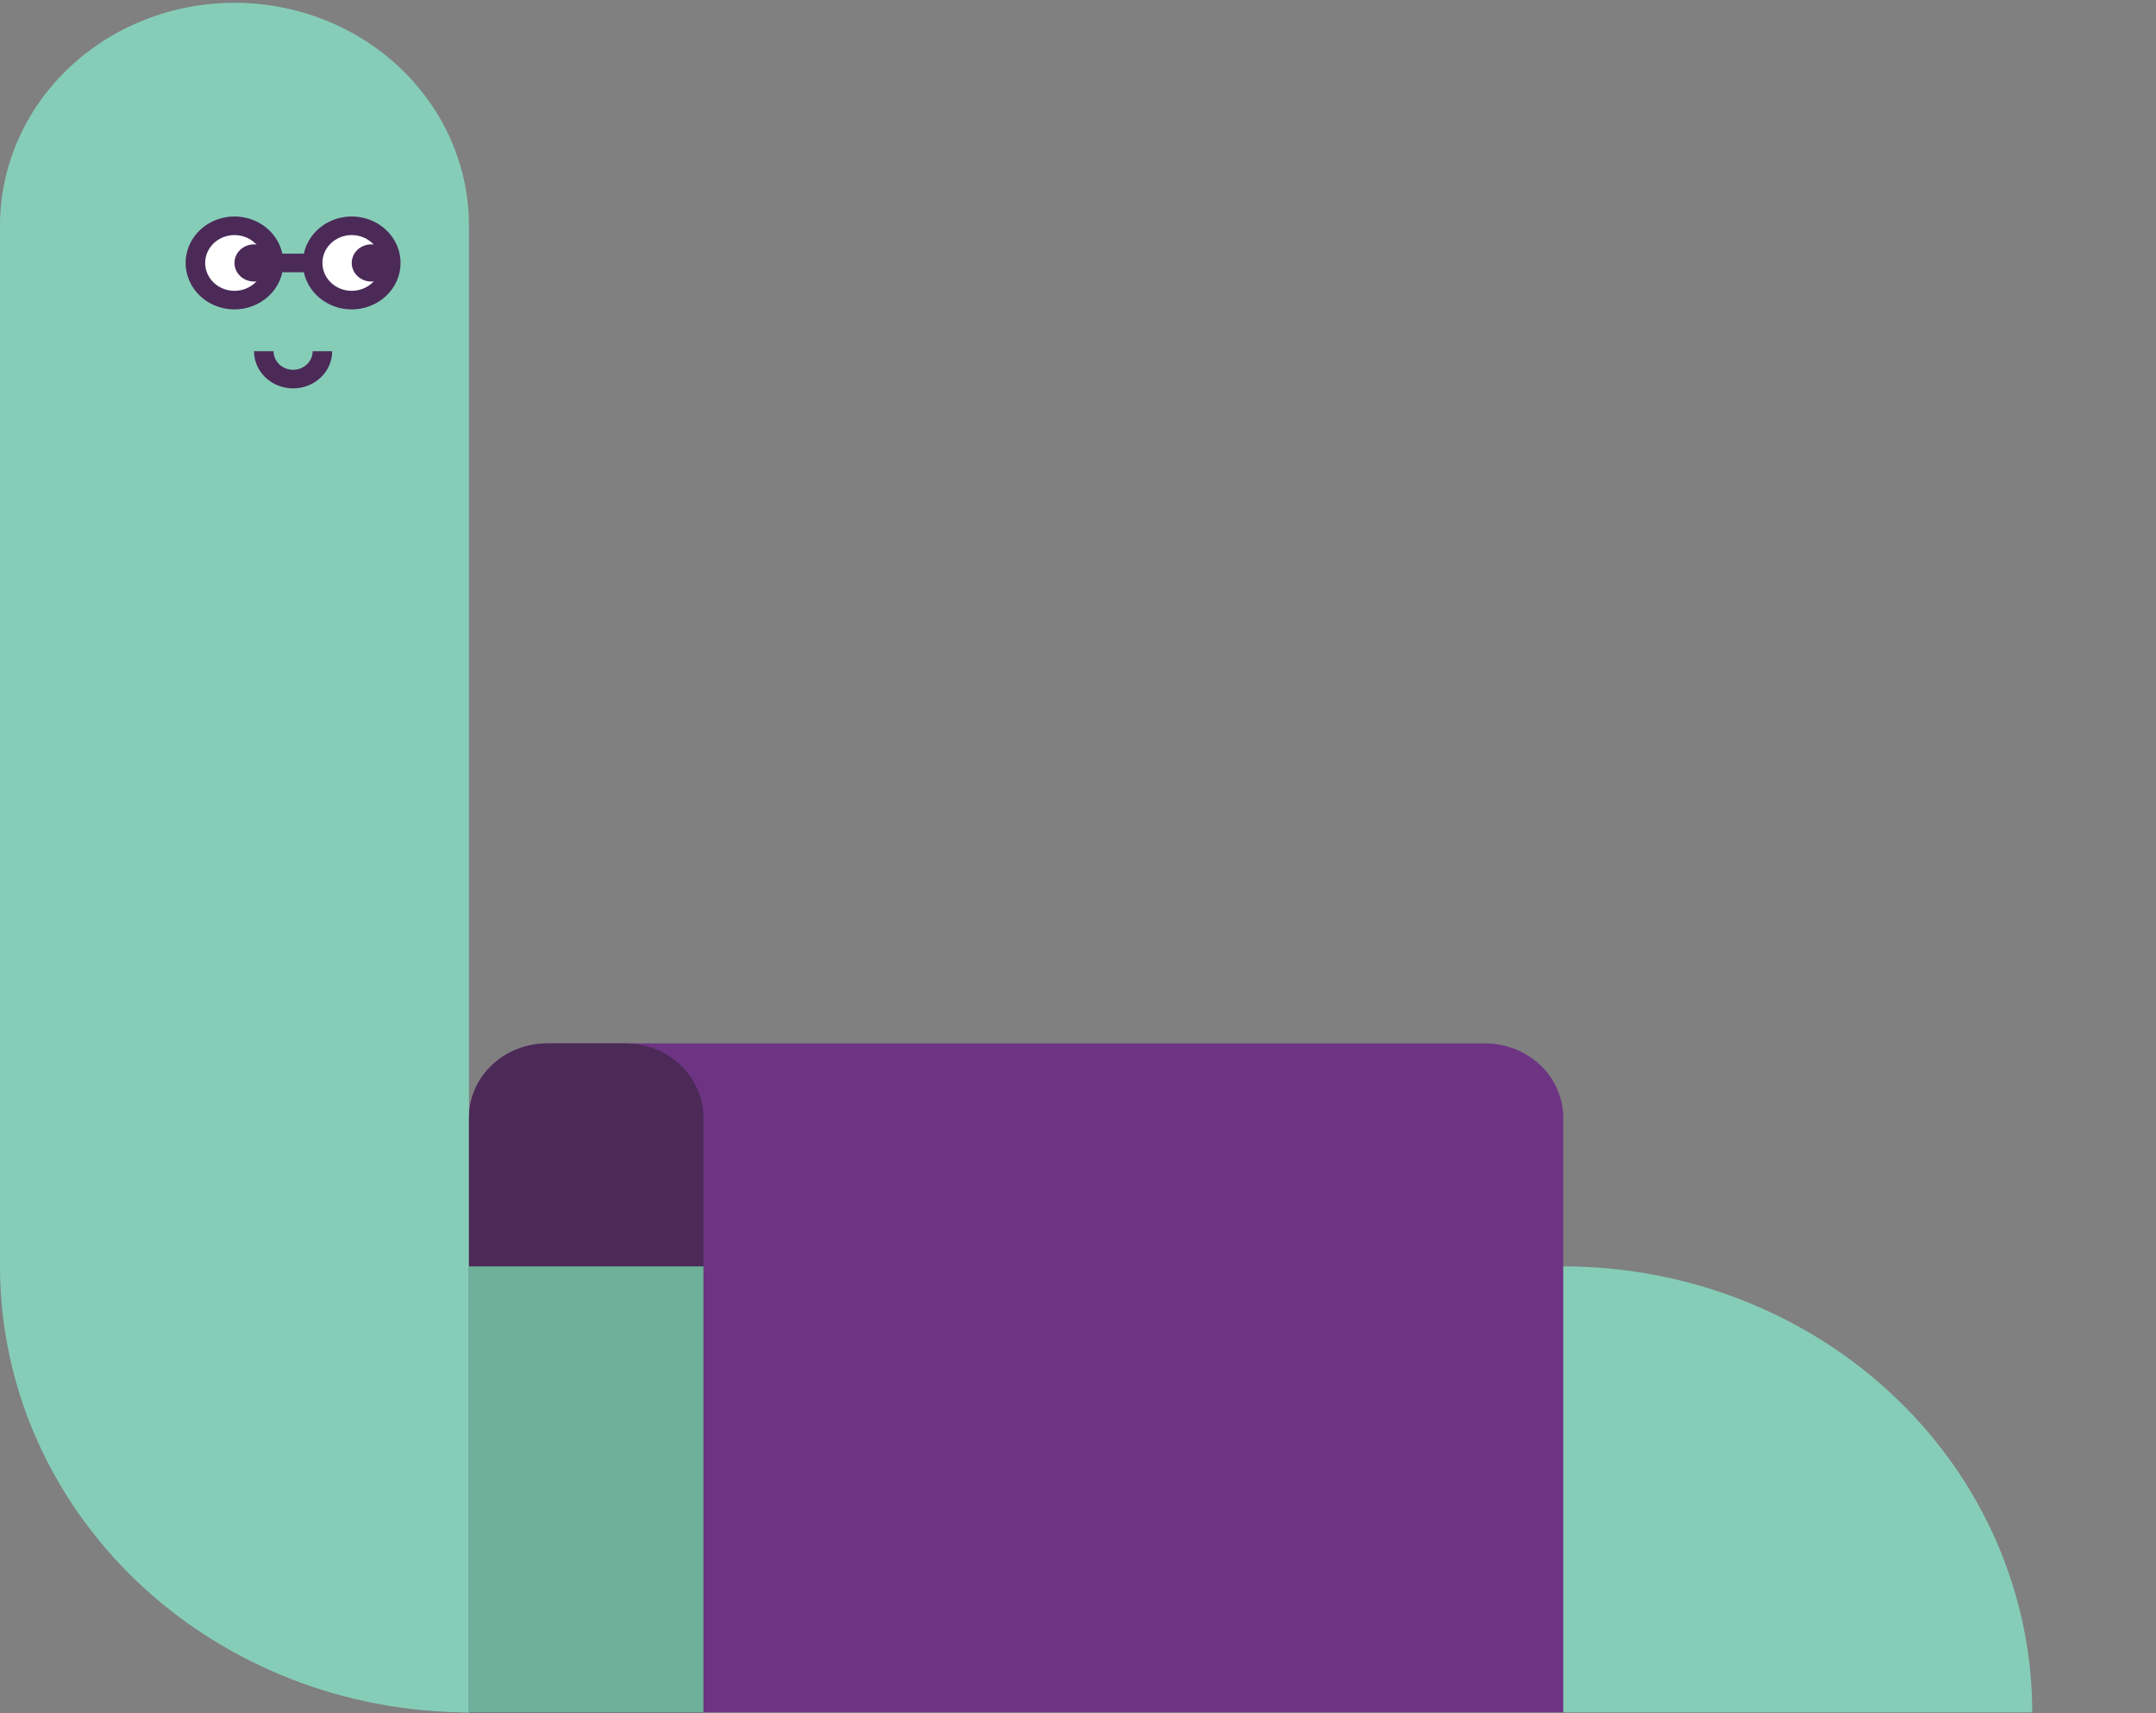 <svg width="253" height="201" viewBox="0 0 253 201" fill="none" xmlns="http://www.w3.org/2000/svg">
<rect x="0" y="0" width="253" height="201" fill="#808080" stroke="none"/>
<g clip-path="url(#clip0)">
<path d="M27.516 174.746C27.516 181.684 30.415 188.339 35.575 193.246C40.735 198.152 47.734 200.908 55.032 200.908H238.475C238.475 187.031 232.677 173.722 222.356 163.909C212.036 154.096 198.038 148.583 183.442 148.583H55.032C47.734 148.583 40.735 151.339 35.575 156.246C30.415 161.152 27.516 167.807 27.516 174.746Z" fill="#86CDB8"/>
<path d="M183.443 200.909H55.033V131.142C55.033 128.829 56 126.611 57.72 124.975C59.44 123.34 61.773 122.421 64.205 122.421H174.271C176.704 122.421 179.037 123.34 180.757 124.975C182.477 126.611 183.443 128.829 183.443 131.142V200.909Z" fill="#6D3483"/>
<path d="M27.516 0.328C34.814 0.328 41.813 3.085 46.974 7.991C52.134 12.898 55.033 19.552 55.033 26.491V200.909C40.437 200.909 26.439 195.396 16.119 185.583C5.798 175.77 0 162.461 0 148.583L0 26.491C0 19.552 2.899 12.898 8.059 7.991C13.22 3.085 20.219 0.328 27.516 0.328Z" fill="#86CDB8"/>
<path d="M41.274 29.761H27.516V31.941H41.274V29.761Z" fill="#4B2A58"/>
<path d="M41.274 35.211C43.806 35.211 45.86 33.259 45.86 30.851C45.86 28.442 43.806 26.49 41.274 26.49C38.741 26.49 36.688 28.442 36.688 30.851C36.688 33.259 38.741 35.211 41.274 35.211Z" fill="white"/>
<path d="M41.274 36.301C40.14 36.301 39.032 35.982 38.089 35.383C37.146 34.784 36.411 33.933 35.977 32.937C35.544 31.941 35.43 30.845 35.651 29.788C35.872 28.73 36.418 27.759 37.22 26.997C38.022 26.235 39.043 25.715 40.155 25.505C41.267 25.295 42.42 25.403 43.467 25.815C44.515 26.228 45.41 26.926 46.04 27.823C46.67 28.719 47.006 29.773 47.006 30.851C47.005 32.296 46.401 33.682 45.326 34.704C44.251 35.726 42.794 36.3 41.274 36.301ZM41.274 27.581C40.593 27.581 39.928 27.772 39.363 28.132C38.797 28.491 38.356 29.002 38.096 29.599C37.836 30.197 37.767 30.855 37.9 31.489C38.033 32.123 38.361 32.706 38.842 33.163C39.322 33.621 39.935 33.932 40.603 34.059C41.27 34.185 41.961 34.12 42.59 33.872C43.218 33.625 43.756 33.206 44.133 32.668C44.511 32.13 44.713 31.498 44.713 30.851C44.712 29.984 44.349 29.153 43.704 28.54C43.06 27.927 42.185 27.582 41.274 27.581Z" fill="#4B2A58"/>
<path d="M27.516 35.211C30.049 35.211 32.102 33.259 32.102 30.851C32.102 28.442 30.049 26.49 27.516 26.49C24.983 26.49 22.93 28.442 22.93 30.851C22.93 33.259 24.983 35.211 27.516 35.211Z" fill="white"/>
<path d="M27.516 36.301C26.382 36.301 25.274 35.982 24.331 35.383C23.388 34.784 22.654 33.933 22.22 32.937C21.786 31.941 21.672 30.845 21.893 29.788C22.114 28.73 22.66 27.759 23.462 26.997C24.264 26.235 25.285 25.715 26.397 25.505C27.509 25.295 28.662 25.403 29.71 25.815C30.757 26.228 31.652 26.926 32.282 27.823C32.912 28.719 33.248 29.773 33.248 30.851C33.247 32.296 32.643 33.682 31.568 34.704C30.493 35.726 29.036 36.3 27.516 36.301ZM27.516 27.581C26.835 27.581 26.171 27.772 25.605 28.132C25.039 28.491 24.598 29.002 24.338 29.599C24.078 30.197 24.01 30.855 24.142 31.489C24.275 32.123 24.603 32.706 25.084 33.163C25.565 33.621 26.178 33.932 26.845 34.059C27.512 34.185 28.204 34.12 28.832 33.872C29.461 33.625 29.998 33.206 30.376 32.668C30.754 32.13 30.955 31.498 30.955 30.851C30.954 29.984 30.591 29.153 29.947 28.54C29.302 27.927 28.428 27.582 27.516 27.581Z" fill="#4B2A58"/>
<path d="M43.568 33.031C44.835 33.031 45.861 32.055 45.861 30.851C45.861 29.647 44.835 28.671 43.568 28.671C42.302 28.671 41.275 29.647 41.275 30.851C41.275 32.055 42.302 33.031 43.568 33.031Z" fill="#4B2A58"/>
<path d="M29.809 33.031C31.075 33.031 32.102 32.055 32.102 30.851C32.102 29.647 31.075 28.671 29.809 28.671C28.542 28.671 27.516 29.647 27.516 30.851C27.516 32.055 28.542 33.031 29.809 33.031Z" fill="#4B2A58"/>
<path d="M64.205 122.421H73.377C75.81 122.421 78.143 123.34 79.863 124.975C81.583 126.611 82.55 128.829 82.55 131.142V200.909H55.033V131.142C55.033 128.829 56 126.611 57.72 124.975C59.44 123.34 61.773 122.421 64.205 122.421Z" fill="#4B2A58"/>
<path d="M82.55 148.583H55.033V200.908H82.55V148.583Z" fill="#6DB19A"/>
<path d="M34.395 45.568C33.178 45.568 32.012 45.108 31.152 44.29C30.292 43.473 29.809 42.364 29.809 41.207H32.102C32.102 41.785 32.343 42.34 32.773 42.749C33.203 43.157 33.786 43.387 34.395 43.387C35.003 43.387 35.586 43.157 36.016 42.749C36.446 42.34 36.688 41.785 36.688 41.207H38.981C38.981 42.364 38.498 43.473 37.638 44.29C36.778 45.108 35.611 45.568 34.395 45.568Z" fill="#4B2A58"/>
</g>
<defs>
<clipPath id="clip0">
<rect width="253" height="200.908" fill="white"/>
</clipPath>
</defs>
</svg>
